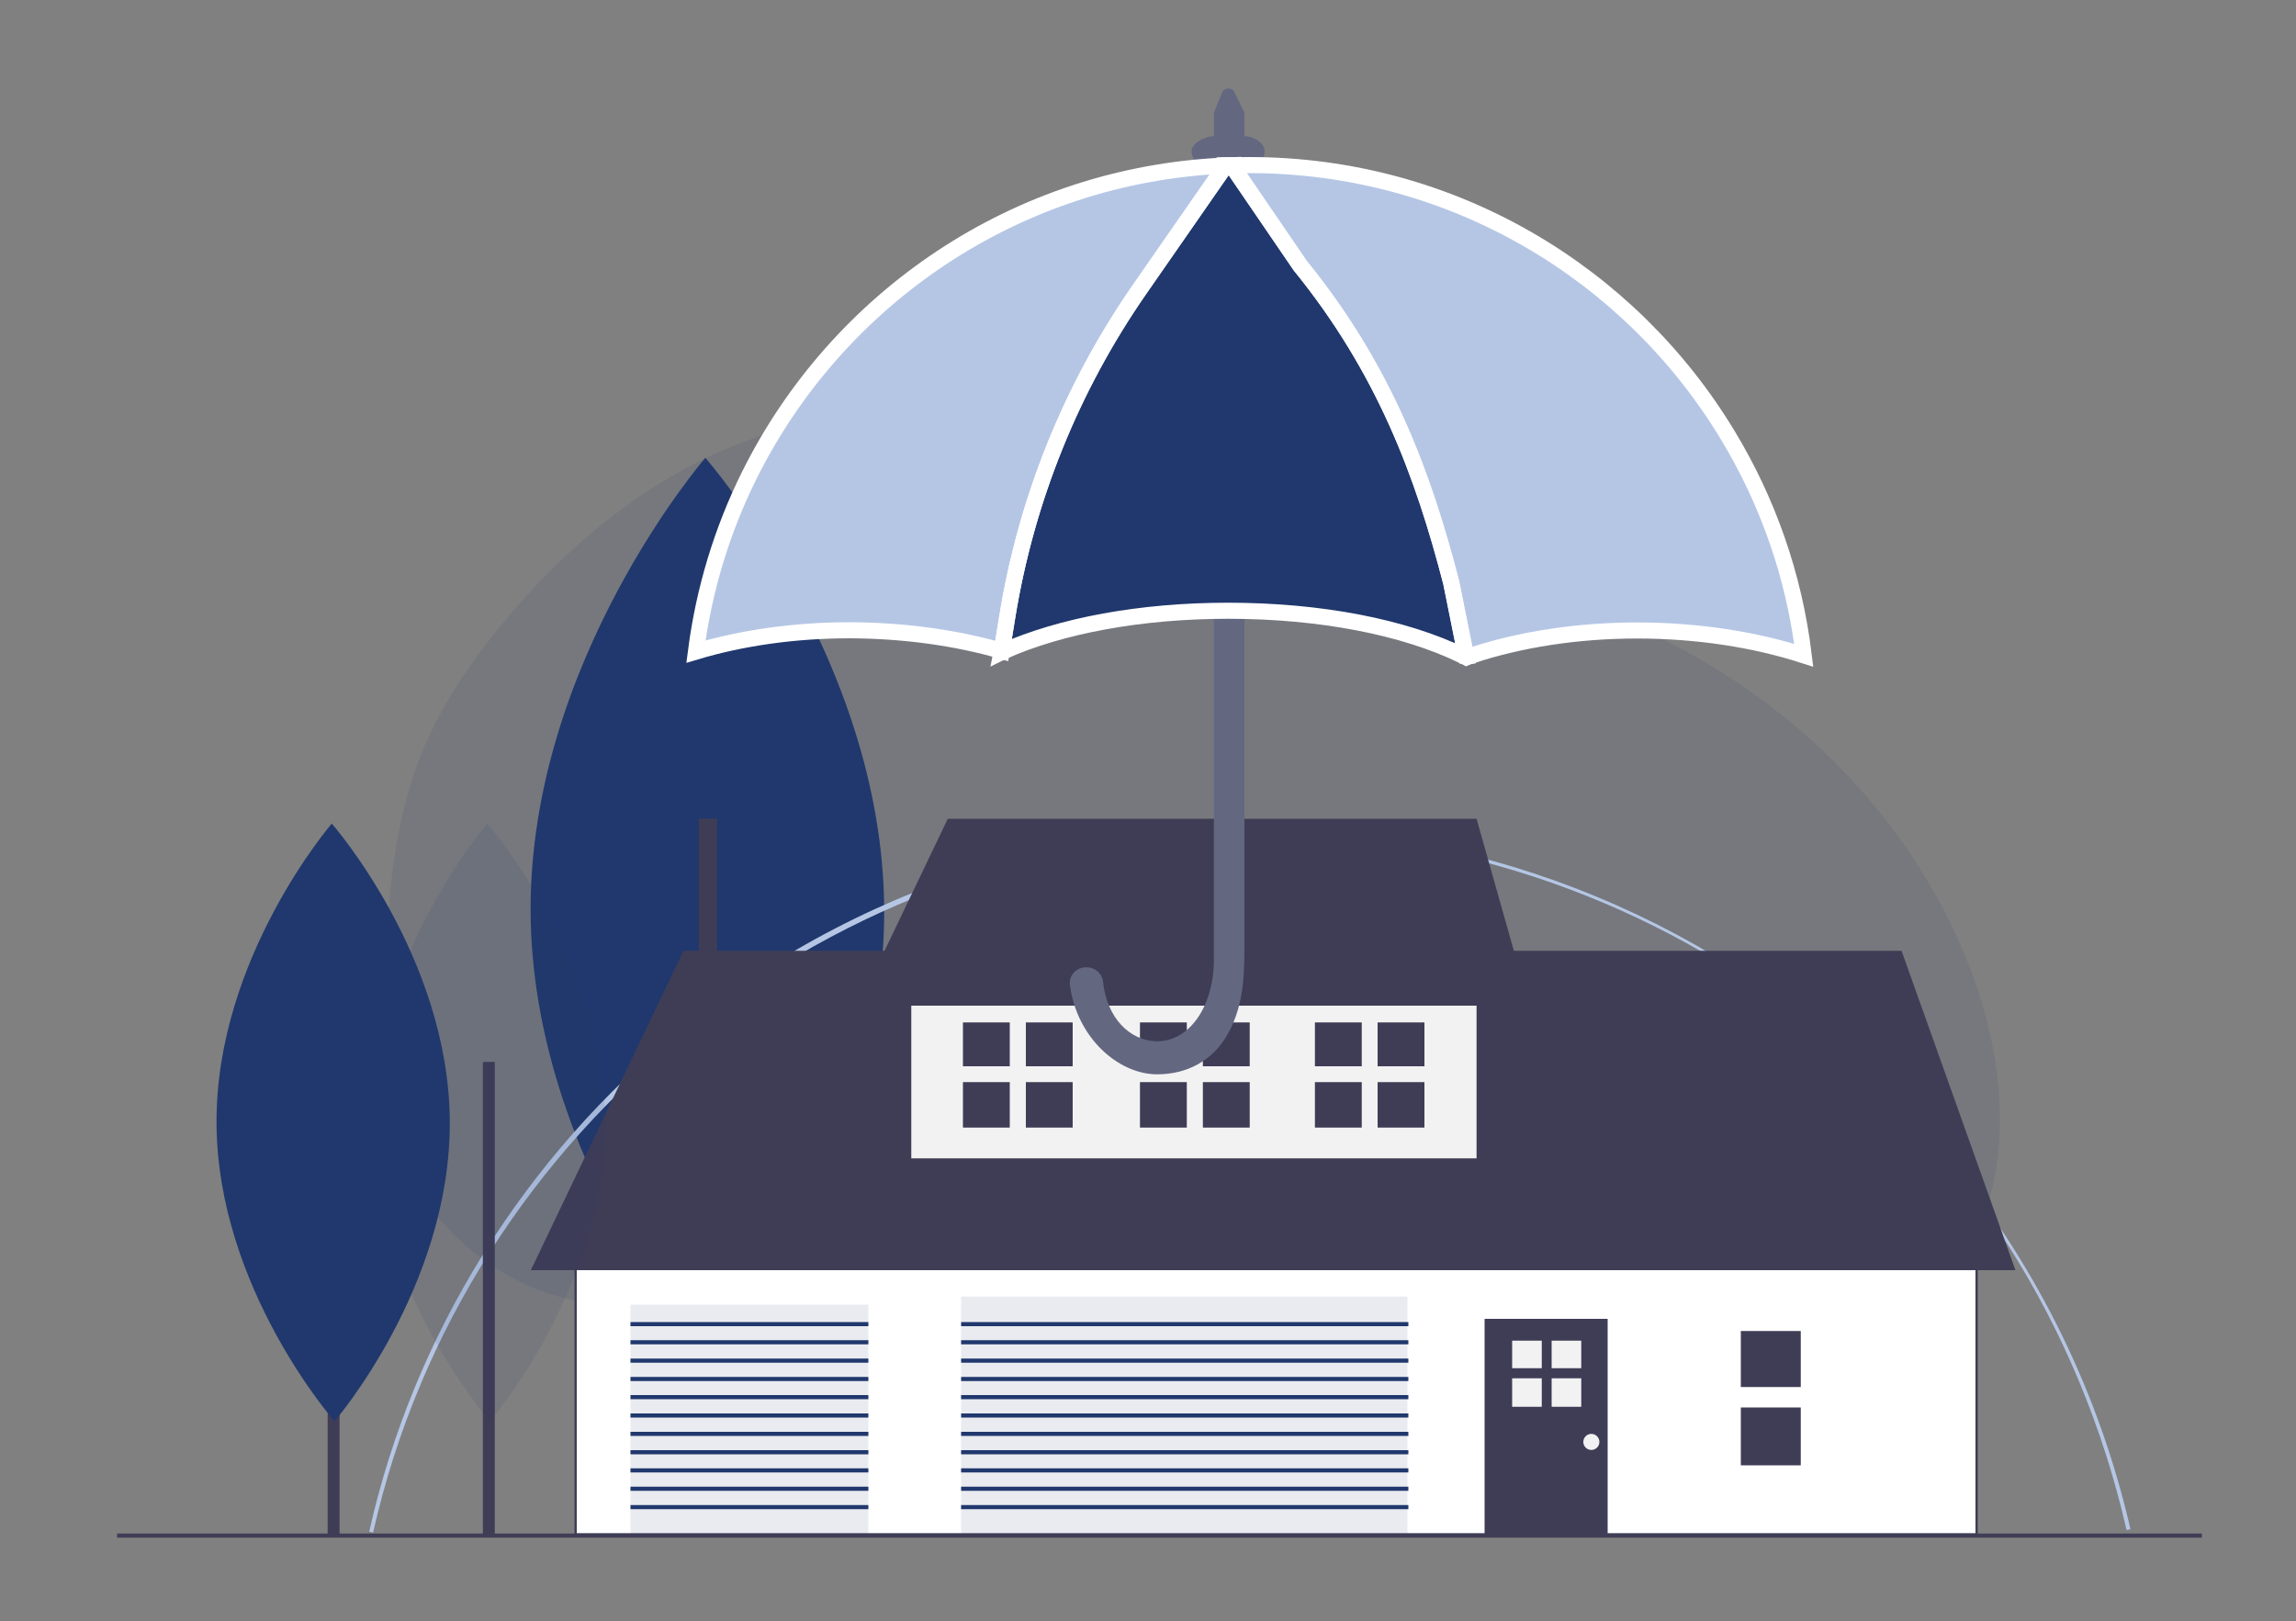 <?xml version="1.0" encoding="utf-8"?>
<!-- Generator: Adobe Illustrator 21.1.0, SVG Export Plug-In . SVG Version: 6.00 Build 0)  -->
<svg version="1.1" id="Layer_1" xmlns="http://www.w3.org/2000/svg" xmlns:xlink="http://www.w3.org/1999/xlink" x="0px" y="0px"
	 viewBox="0 0 1000 706" style="enable-background:new 0 0 1000 706;" xml:space="preserve">
<rect x="0" y="0" width="1000" height="706" fill="#808080" stroke="none"/>
<style type="text/css">
	.st0{opacity:0.1;fill:#20386D;enable-background:new    ;}
	.st1{fill:#2E3552;}
	.st2{fill:#20386D;}
	.st3{opacity:0.2;enable-background:new    ;}
	.st4{fill:#636780;}
	.st5{opacity:0.4;enable-background:new    ;}
	.st6{opacity:0.2;fill:#FFFFFF;enable-background:new    ;}
	.st7{opacity:0.1;fill:#FFFFFF;enable-background:new    ;}
	.st8{opacity:0.1;enable-background:new    ;}
	.st9{fill:#DCE0ED;}
	.st10{fill:#F0F0F4;}
	.st11{fill:none;}
	.st12{fill:#FFFFFF;}
	.st13{fill:#A8A8A8;}
	.st14{opacity:0.3;fill:#FFFFFF;enable-background:new    ;}
	.st15{fill:#B5C6E5;}
	.st16{fill:#3F3D56;}
	.st17{fill:#FFFFFF;stroke:#3F3D56;stroke-miterlimit:10;}
	.st18{fill:#F2F2F2;}
	.st19{fill:#E6E6E6;}
	.st20{fill:#BDCCD4;}
	.st21{fill:#20386D;enable-background:new    ;}
	.st22{fill:#7A7E93;}
	.st23{fill:#E8945B;}
	.st24{fill:#163560;}
	.st25{fill:#2B478B;}
	.st26{fill:#233862;}
	.st27{fill:#FFB27D;}
	.st28{fill:#D0CDE1;}
	.st29{fill:#8985A8;}
	.st30{fill:#2F2E41;}
	.st31{fill:#591D4B;}
	.st32{fill:#ED985F;}
	.st33{fill:#EBF2F9;}
	.st34{fill:#FDA57D;}
	.st35{fill:#1F396D;}
	.st36{fill:#C4C4C6;}
	.st37{fill:#E0E0E0;}
	.st38{fill:#35488B;}
	.st39{fill:#575A88;}
	.st40{fill:#9F616A;}
	.st41{fill:#FFB8B8;}
	.st42{fill:none;stroke:#2F2E41;stroke-miterlimit:10;}
	.st43{fill:#333333;}
	.st44{fill:#A0616A;}
	.st45{fill:url(#Trazado_638_4_);}
	.st46{fill:#CF6F80;}
	.st47{fill:#512E4E;}
	.st48{opacity:0.1;}
	.st49{fill:#535461;}
	.st50{fill:#9D9CB5;}
	.st51{fill:none;stroke:#535461;stroke-width:2;stroke-miterlimit:10;}
	.st52{fill:url(#Trazado_692_1_);}
	.st53{fill:#1D2366;}
	.st54{fill:#FFB0B1;}
	.st55{fill:#C7DAF5;}
	.st56{opacity:3.000000e-02;enable-background:new    ;}
	.st57{fill:#DCE7FF;}
	.st58{fill:#BE8B87;}
	.st59{fill:#EFC8C4;}
	.st60{fill:#727A9C;}
	.st61{opacity:0.16;fill:#FFFFFF;}
	.st62{fill:#D8DEE8;}
	.st63{fill:#BFC8D6;}
	.st64{opacity:0.3;fill:url(#SVGID_1_);}
	.st65{opacity:0.3;fill:url(#SVGID_2_);}
	.st66{opacity:0.3;fill:#D8DEE8;}
	.st67{fill:url(#SVGID_3_);}
	.st68{fill:url(#SVGID_4_);}
	.st69{fill:url(#SVGID_5_);}
	.st70{fill:url(#SVGID_6_);}
	.st71{fill:url(#SVGID_7_);}
	.st72{fill:url(#SVGID_8_);}
	.st73{fill:url(#SVGID_9_);}
	.st74{fill:url(#SVGID_10_);}
	.st75{fill:url(#SVGID_11_);}
	.st76{fill:url(#SVGID_12_);}
	.st77{fill:url(#SVGID_13_);}
	.st78{fill:url(#SVGID_14_);}
	.st79{fill:url(#SVGID_15_);}
	.st80{opacity:0.3;fill:url(#SVGID_16_);}
	.st81{fill:url(#SVGID_17_);}
	.st82{fill:url(#SVGID_18_);}
	.st83{fill:url(#SVGID_19_);}
	.st84{fill:url(#SVGID_20_);}
	.st85{fill:#CCCCCC;}
	.st86{fill:#F55F44;}
	.st87{opacity:5.000000e-02;enable-background:new    ;}
	.st88{fill:url(#SVGID_21_);}
	.st89{fill:#6C63FF;}
	.st90{fill:#F5F5F5;}
	.st91{fill:url(#Trazado_638_5_);}
	.st92{fill:url(#Trazado_638_6_);}
	.st93{fill:#FFB9B9;}
	.st94{fill:#ED975D;}
	.st95{fill:#A9453D;}
	.st96{fill:#2C3A64;}
	.st97{fill:#1E3D70;}
	.st98{enable-background:new    ;}
	.st99{opacity:0.3;fill:#131376;enable-background:new    ;}
	.st100{opacity:0.4;fill:#FFFFFF;enable-background:new    ;}
	.st101{fill:#131376;}
	.st102{fill:none;stroke:#535461;stroke-miterlimit:10;}
	.st103{opacity:0.25;enable-background:new    ;}
	.st104{opacity:0.5;}
	.st105{fill:url(#SVGID_22_);}
	.st106{fill:#3A384D;}
	.st107{fill:#BEC7DE;}
	.st108{fill:#BE7C5E;}
	.st109{fill:#723647;}
	.st110{fill:#252A62;}
	.st111{fill:#F3AD55;}
	.st112{fill:#FBDCA3;}
	.st113{fill:#383F4D;}
	.st114{fill:url(#Trazado_638_7_);}
	.st115{fill:#FFA47C;}
	.st116{fill:#CACACC;}
	.st117{fill:#FFBD95;}
	.st118{fill:#8D3B26;}
	.st119{fill:#191919;}
	.st120{fill:#0F0D0D;}
	.st121{fill:#303030;}
	.st122{fill:#B8D1FF;}
	.st123{fill:#3B1B1D;}
	.st124{fill:#722C1D;}
	.st125{fill:#92BD88;}
	.st126{fill:#74A67E;}
	.st127{fill:#B0D8A6;}
	.st128{fill:#00233F;}
	.st129{fill:#002D56;}
	.st130{fill:#E0F2FF;}
	.st131{fill:#515151;}
	.st132{fill:#717171;}
	.st133{opacity:0.3;}
	.st134{fill:none;stroke:#C4C4C6;stroke-width:3;stroke-miterlimit:10;}
	.st135{fill:#32338C;}
	.st136{fill:#F8AB73;}
	.st137{fill:#FE814B;}
	.st138{fill:#E2E2E2;}
	.st139{fill:#FEFFFD;}
	.st140{fill:none;stroke:#32338C;stroke-width:4.028;stroke-linecap:round;stroke-linejoin:round;stroke-miterlimit:10;}
	.st141{fill:none;stroke:#32338C;stroke-width:3.883;stroke-linecap:round;stroke-linejoin:round;stroke-miterlimit:10;}
	.st142{fill:#EEEEFE;}
	.st143{fill:none;stroke:#FE814B;stroke-width:3.198;stroke-linecap:round;stroke-linejoin:round;stroke-miterlimit:10;}
	.st144{fill:none;stroke:#91C4FB;stroke-width:3.198;stroke-linecap:round;stroke-linejoin:round;stroke-miterlimit:10;}
	.st145{fill:#91C4FB;}
	.st146{fill:#F8AB72;}
	.st147{fill:#F8AB74;}
	.st148{opacity:0.5;fill:#F6FBFF;}
	.st149{fill:#FFCD76;}
	.st150{fill:#A7C7FF;}
	.st151{fill:#FFBF65;}
	.st152{fill:#5E9F5C;}
	.st153{fill:#2C5CA8;}
	.st154{fill:#F6FBFF;}
	.st155{fill:#F4BB6B;}
	.st156{fill:#D29F7E;}
	.st157{fill:#F4CBAA;}
	.st158{fill:#25468F;}
	.st159{fill:#FFE5D4;}
	.st160{opacity:0.6;fill:#F6FBFF;}
	.st161{fill:#FFAE73;}
	.st162{fill:#2A3967;}
	.st163{fill:#E9AC55;}
	.st164{fill:#1E3865;}
	.st165{fill:#F99352;}
	.st166{fill:#FC7600;}
	.st167{fill:#FF912B;}
	.st168{fill:#FFF1E7;}
	.st169{fill:#9BC8FF;}
	.st170{fill:#65A3FF;}
	.st171{fill:#2D3554;}
	.st172{opacity:0.3;fill:#20386D;enable-background:new    ;}
	.st173{fill:#BADBED;}
	.st174{opacity:0.13;fill:#1A2029;}
	.st175{opacity:0.35;clip-path:url(#SVGID_24_);fill:#FFFFFF;}
	.st176{opacity:0.21;fill:#1A2029;}
	.st177{opacity:0.35;clip-path:url(#SVGID_26_);fill:#FFFFFF;}
	.st178{opacity:0.35;clip-path:url(#SVGID_28_);fill:#FFFFFF;}
	.st179{opacity:0.35;clip-path:url(#SVGID_30_);fill:#FFFFFF;}
	.st180{opacity:9.000000e-02;}
	.st181{opacity:0.35;clip-path:url(#SVGID_32_);fill:#FFFFFF;}
	.st182{opacity:0.35;clip-path:url(#SVGID_34_);fill:#FFFFFF;}
	.st183{opacity:0.35;clip-path:url(#SVGID_36_);fill:#FFFFFF;}
	.st184{opacity:0.35;clip-path:url(#SVGID_38_);fill:#FFFFFF;}
	.st185{opacity:0.35;clip-path:url(#SVGID_40_);fill:#FFFFFF;}
	.st186{opacity:0.35;clip-path:url(#SVGID_42_);fill:#FFFFFF;}
	.st187{opacity:0.35;clip-path:url(#SVGID_44_);fill:#FFFFFF;}
	.st188{opacity:0.35;clip-path:url(#SVGID_46_);fill:#FFFFFF;}
	.st189{opacity:0.35;clip-path:url(#SVGID_48_);fill:#FFFFFF;}
	.st190{opacity:0.57;}
	.st191{opacity:0.35;clip-path:url(#SVGID_50_);fill:#FFFFFF;}
	.st192{opacity:0.41;fill:#1A2029;}
	.st193{opacity:0.15;fill:#1A2029;}
	.st194{fill:#ACD29A;}
	.st195{fill:#EDF4FF;}
	.st196{fill:#F8FCFF;}
	.st197{fill:#98BAF4;}
	.st198{fill:#CCE1FF;}
	.st199{fill:#BDD7FD;}
	.st200{opacity:0.3;fill:#233862;}
	.st201{fill:#172944;}
	.st202{fill:#AFCDFB;}
	.st203{fill:#DFEBFD;}
	.st204{fill:#A8302D;}
	.st205{fill:#A2C2DD;}
	.st206{fill:#EA6A60;}
	.st207{fill:#EBF3FA;}
	.st208{fill:#8F8F93;}
	.st209{fill:#B7B7B7;}
	.st210{fill:#17467F;}
	.st211{fill:#0C2442;}
	.st212{fill:#1C468A;}
	.st213{fill:#B64C41;}
	.st214{fill:#D35C2B;}
	.st215{fill:#CB7D45;}
	.st216{fill:#ED7D2B;}
	.st217{fill:#E2915A;}
	.st218{fill:#F99746;}
	.st219{fill:#9DB0F4;}
	.st220{fill:#C65447;}
	.st221{fill:url(#SVGID_51_);}
	.st222{fill:url(#SVGID_52_);}
	.st223{fill:url(#SVGID_53_);}
	.st224{fill:#58595E;}
	.st225{fill:url(#SVGID_54_);}
	.st226{fill:url(#SVGID_55_);}
	.st227{fill:url(#SVGID_56_);}
	.st228{fill:url(#SVGID_57_);}
	.st229{fill:#345082;}
	.st230{opacity:0.6;fill:url(#SVGID_58_);}
	.st231{opacity:0.3;fill:#FFFFFF;}
	.st232{fill:url(#SVGID_59_);}
	.st233{opacity:0.6;fill:url(#SVGID_60_);}
	.st234{clip-path:url(#SVGID_62_);enable-background:new    ;}
	.st235{fill:#666667;}
	.st236{fill:#9B9B9D;}
	.st237{fill:#BCBCBE;}
	.st238{clip-path:url(#SVGID_64_);enable-background:new    ;}
	.st239{fill:#A9A9AA;}
	.st240{fill:#A5A5A6;}
	.st241{fill:#A1A1A2;}
	.st242{fill:#9D9D9E;}
	.st243{fill:#99999A;}
	.st244{fill:#626263;}
	.st245{fill:#959597;}
	.st246{clip-path:url(#SVGID_66_);enable-background:new    ;}
	.st247{clip-path:url(#SVGID_68_);enable-background:new    ;}
	.st248{fill:#767677;}
	.st249{fill:#727273;}
	.st250{fill:#6E6E6F;}
	.st251{fill:#6A6A6B;}
	.st252{clip-path:url(#SVGID_70_);enable-background:new    ;}
	.st253{clip-path:url(#SVGID_72_);enable-background:new    ;}
	.st254{clip-path:url(#SVGID_74_);enable-background:new    ;}
	.st255{clip-path:url(#SVGID_76_);enable-background:new    ;}
	.st256{fill:#B1B1B2;}
	.st257{clip-path:url(#SVGID_78_);enable-background:new    ;}
	.st258{fill:#959596;}
	.st259{fill:#919193;}
	.st260{fill:#707071;}
	.st261{clip-path:url(#SVGID_80_);enable-background:new    ;}
	.st262{fill:#E1E1E2;}
	.st263{fill:#E0E0E1;}
	.st264{fill:#DFDFE0;}
	.st265{fill:#DEDEE0;}
	.st266{fill:#DEDEDF;}
	.st267{fill:#DDDDDE;}
	.st268{fill:#DBDBDD;}
	.st269{fill:#DADADC;}
	.st270{fill:#D9D9DB;}
	.st271{fill:#D8D8D9;}
	.st272{fill:#D7D7D8;}
	.st273{fill:#D5D5D7;}
	.st274{fill:#D4D4D5;}
	.st275{fill:#D2D2D4;}
	.st276{fill:#D0D0D2;}
	.st277{fill:#CECED0;}
	.st278{fill:#CBCBCD;}
	.st279{fill:#C0C0C2;}
	.st280{clip-path:url(#SVGID_82_);enable-background:new    ;}
	.st281{fill:#ACACAE;}
	.st282{fill:#B0B0B2;}
	.st283{fill:#B4B4B6;}
	.st284{fill:#B8B8BA;}
	.st285{clip-path:url(#SVGID_84_);enable-background:new    ;}
	.st286{fill:#E2E2E3;}
	.st287{fill:#E3E3E4;}
	.st288{clip-path:url(#SVGID_86_);enable-background:new    ;}
	.st289{opacity:0.1;fill:#131376;enable-background:new    ;}
	.st290{opacity:0.2;}
	.st291{fill:#F1C0C0;}
	.st292{fill:#BE6F72;}
	.st293{fill:#FED253;}
	.st294{fill:#FBBEBE;}
	.st295{fill:url(#SVGID_87_);}
	.st296{fill:url(#SVGID_88_);}
	.st297{fill:url(#SVGID_89_);}
	.st298{fill:url(#SVGID_90_);}
	.st299{fill:url(#SVGID_91_);}
	.st300{fill:url(#SVGID_92_);}
	.st301{fill:url(#SVGID_93_);}
	.st302{fill:#F4F7FA;}
	.st303{opacity:0.8;fill:url(#SVGID_94_);}
	.st304{fill:#97A6B7;}
	.st305{fill:url(#SVGID_95_);}
	.st306{fill:url(#SVGID_96_);}
	.st307{fill:#808080;}
	.st308{opacity:0.26;}
	.st309{fill:none;stroke:#FFFFFF;stroke-width:7;stroke-miterlimit:10;}
</style>
<path id="Trazado_388" class="st0" d="M859.1,542.2c-17.4,35.9-52.8,60-89.4,75.8c-49.3,21.3-103.7,29.8-157.3,26.2
	c-9.4-0.6-18.8-1.6-28.1-3c-32.4-4.7-64-14-93.9-27.4c-8.6-3.9-17.1-8.1-25.4-12.7c-13.8-7.7-27.1-16.3-39.6-25.9
	c-3.2-2.4-6.3-4.9-9.3-7.4c-2.1-1.8-4.2-3.6-6.4-5.3c-4.4-3.8-9.2-7.1-14.4-9.8c-1.6-0.8-3.2-1.5-4.8-2.1c-16.4-6.3-35.4-3.9-52.5,1
	c-13,3.7-25.7,8.8-38.7,12.4c-5.8,1.7-11.7,2.9-17.6,3.8c-13.3,1.7-26.8,0.5-39.7-3.5l-1.1-0.3c-1.8-0.6-3.7-1.2-5.5-1.9l-1.1-0.4
	c-1.7-0.7-3.5-1.4-5.1-2.2L228,559c-1.7-0.8-3.5-1.7-5.1-2.6c-0.6-0.3-1.2-0.7-1.8-1c-9.5-5.3-18.2-12.1-25.7-20
	c-0.2-0.2-0.4-0.4-0.7-0.7c-1-1.1-2.1-2.3-3.1-3.4c-0.4-0.4-0.7-0.9-1.1-1.3c-1.2-1.4-2.3-2.9-3.4-4.4c-0.2-0.2-0.3-0.4-0.5-0.7
	c-4.5-6.2-8.2-12.9-11.1-20c-0.1-0.2-0.2-0.4-0.3-0.7c-0.9-2.3-1.7-4.5-2.4-6.9c-0.3-1-0.6-2-0.8-2.9c-0.1-0.3-0.2-0.6-0.2-0.9
	c-3.6-14.2-4-29-4-43.8v-5.1c0.1-23.8,0.5-48,4-71.5c0-0.2,0-0.3,0.1-0.5c1.2-7.9,2.8-15.7,4.8-23.5c2.1-8.1,4.8-16.1,8.1-23.8
	c8.1-19,19.8-36.3,32.9-52.3c32.8-40.3,76-74.2,126.4-86.9c55.4-13.4,113.8-0.8,158.7,34.4c13.4,10.6,25.4,23.3,40.4,31.4
	c13.1,7.1,28.5,10.1,42.5,4.5c11.6-4.6,19.2-6.9,32.2-6.2c27,1.5,53.6,7.1,78.9,16.5c1,0.4,2,0.8,3.1,1.1
	c66,25.3,122.8,75.5,152.3,140c0.8,1.7,1.5,3.4,2.3,5.2C872.2,454,878.5,502.2,859.1,542.2z"/>
<path class="st2" d="M385.1,396.2c0.5,108.9-76.1,197.5-76.1,197.5s-77.4-87.9-77.9-196.8c-0.5-108.9,76.1-197.5,76.1-197.5
	S384.6,287.3,385.1,396.2z"/>
<g>
	<path class="st15" d="M162.5,667.5l-1.7-0.4C180,581.4,228.5,503.6,297.1,448C466,311.4,713.7,337.6,850.3,506.5
		c37.7,46.6,64.2,101.1,77.6,159.5l-1.7,0.4c-40.8-179.1-197.7-304.2-381.7-304.2C362.9,362.3,202.3,490.6,162.5,667.5z"/>
	<rect x="304.4" y="356.5" class="st16" width="7.9" height="311.4"/>
	<rect x="250.7" y="539" class="st17" width="610.2" height="129.3"/>
	<polygon class="st16" points="231.2,553.2 297.7,414.1 828.2,414.1 877.8,553.2 	"/>
	<rect x="396.9" y="423" class="st18" width="246.2" height="81.5"/>
	<polygon class="st16" points="412.8,356.6 373.8,438 666.1,438 643.1,356.6 	"/>
	<rect x="418.6" y="564.7" class="st0" width="194.4" height="103.6"/>
	<rect x="274.6" y="568.2" class="st0" width="103.6" height="100.1"/>
	<rect x="646.6" y="574.4" class="st16" width="53.6" height="93.9"/>
	<rect x="51" y="667.9" class="st16" width="908" height="1.8"/>
	<rect x="210.3" y="462.5" class="st16" width="5.2" height="205.5"/>
	<path class="st0" d="M263.6,488.6c0.3,71.9-50.2,130.4-50.2,130.4s-51.1-58-51.4-129.9s50.2-130.4,50.2-130.4
		S263.2,416.8,263.6,488.6z"/>
	<rect x="142.7" y="462.5" class="st16" width="5.2" height="205.5"/>
	<path class="st2" d="M195.9,488.6c0.3,71.9-50.2,130.4-50.2,130.4s-51.1-58-51.4-129.9s50.2-130.4,50.2-130.4
		S195.6,416.8,195.9,488.6z"/>
	<rect x="758.2" y="579.7" class="st16" width="26.1" height="24.4"/>
	<rect x="758.2" y="613" class="st16" width="26.1" height="25.2"/>
	<rect x="419.4" y="445.3" class="st16" width="20.4" height="19.1"/>
	<rect x="446.8" y="445.3" class="st16" width="20.4" height="19.1"/>
	<rect x="419.4" y="471.3" class="st16" width="20.4" height="19.8"/>
	<rect x="446.8" y="471.3" class="st16" width="20.4" height="19.8"/>
	<rect x="572.7" y="445.3" class="st16" width="20.4" height="19.1"/>
	<rect x="600" y="445.3" class="st16" width="20.4" height="19.1"/>
	<rect x="572.7" y="471.3" class="st16" width="20.4" height="19.8"/>
	<rect x="600" y="471.3" class="st16" width="20.4" height="19.8"/>
	<rect x="496.5" y="445.3" class="st16" width="20.4" height="19.1"/>
	<rect x="523.9" y="445.3" class="st16" width="20.4" height="19.1"/>
	<rect x="496.5" y="471.3" class="st16" width="20.4" height="19.8"/>
	<rect x="523.9" y="471.3" class="st16" width="20.4" height="19.8"/>
	<rect x="658.6" y="583.9" class="st18" width="12.9" height="12"/>
	<rect x="675.8" y="583.9" class="st18" width="12.9" height="12"/>
	<rect x="658.6" y="600.3" class="st18" width="12.9" height="12.4"/>
	<rect x="675.8" y="600.3" class="st18" width="12.9" height="12.4"/>
	<circle class="st18" cx="693.1" cy="628" r="3.5"/>
	<rect x="418.6" y="575.8" class="st2" width="194.8" height="1.8"/>
	<rect x="418.6" y="583.7" class="st2" width="194.8" height="1.8"/>
	<rect x="418.6" y="591.7" class="st2" width="194.8" height="1.8"/>
	<rect x="418.6" y="599.7" class="st2" width="194.8" height="1.8"/>
	<rect x="418.6" y="607.6" class="st2" width="194.8" height="1.8"/>
	<rect x="418.6" y="615.6" class="st2" width="194.8" height="1.8"/>
	<rect x="418.6" y="623.6" class="st2" width="194.8" height="1.8"/>
	<rect x="418.6" y="631.6" class="st2" width="194.8" height="1.8"/>
	<rect x="418.6" y="639.5" class="st2" width="194.8" height="1.8"/>
	<rect x="418.6" y="647.5" class="st2" width="194.8" height="1.8"/>
	<rect x="418.6" y="655.5" class="st2" width="194.8" height="1.8"/>
	<rect x="274.6" y="575.8" class="st2" width="103.6" height="1.8"/>
	<rect x="274.6" y="583.7" class="st2" width="103.6" height="1.8"/>
	<rect x="274.6" y="591.7" class="st2" width="103.6" height="1.8"/>
	<rect x="274.6" y="599.7" class="st2" width="103.6" height="1.8"/>
	<rect x="274.6" y="607.6" class="st2" width="103.6" height="1.8"/>
	<rect x="274.6" y="615.6" class="st2" width="103.6" height="1.8"/>
	<rect x="274.6" y="623.6" class="st2" width="103.6" height="1.8"/>
	<rect x="274.6" y="631.6" class="st2" width="103.6" height="1.8"/>
	<rect x="274.6" y="639.5" class="st2" width="103.6" height="1.8"/>
	<rect x="274.6" y="647.5" class="st2" width="103.6" height="1.8"/>
	<rect x="274.6" y="655.5" class="st2" width="103.6" height="1.8"/>
</g>
<g>
	<g>
		<g>
			<path class="st4" d="M542,59.3c0-3.4,0-6.8,0-10.2l-4.7-9.6c-1.2-1.3-3.6-1.3-4.7,0.1l-3.9,9.5v10.2c-3.7,0-9.7,2.9-9.7,6.5
				c0,3.6,3,6.5,6.7,6.5h3v345.8c0,19.5-10.3,35.7-25.1,35.4c-11.5-0.3-21.5-10-23.2-26c-0.4-3.5-3.4-6.2-7.1-6.2h-0.3
				c-4.2,0-7.6,3.6-7,7.7c2.9,22.7,20.9,38.9,38,38.9c13.3,0,24.3-6.2,30.6-17.3c7.9-13.8,7.4-29,7.4-44.1c0-14.3,0-28.7,0-43
				c0-20,0-40,0-60.1c0-22.8,0-45.7,0-68.5c0-22.8,0-45.5,0-68.3c0-19.8,0-39.6,0-59.5c0-11.6,0-23.2,0-34.8h2.1
				c3.7,0,6.7-2.9,6.7-6.5C550.8,62.2,545.7,59.3,542,59.3z"/>
		</g>
		<g class="st308">
			<polygon class="st4" points="542,253.2 528.5,239.1 528.5,216 542,216 			"/>
		</g>
	</g>
	<g>
		<g>
			<path class="st15" d="M637.1,285.5c0.5,0.3,1.1,0.5,1.6,0.8c0.7-0.3,1.5-0.5,2.3-0.8h-2.4H637.1z"/>
		</g>
		<g>
			<path class="st15" d="M436.3,283.5l2.4-14.8c8.3-51.3,28-100,57.7-142.7l37.4-53.9C442.6,76,364.5,130,326.2,207.3
				c-11.7,23.6-19.6,49.4-23.1,76.5c19.7-5.9,42.6-9.3,67-9.3C394,274.6,416.6,277.8,436.3,283.5z"/>
		</g>
		<g>
			<path class="st15" d="M632.1,253.7l6.4,31.8h2.4c20.9-6.9,45.6-10.9,72.2-10.9c26.5,0,51.4,4,72.5,10.8
				c-4.2-34.7-15.7-67.1-33-95.7c-42.5-70.6-120-117.8-208.4-117.8c-2.6,0-5.2,0.1-7.8,0.1l29.9,43.7
				C603,160.8,619.9,206.5,632.1,253.7z"/>
		</g>
		<g>
			<path class="st2" d="M438.7,268.7l-2.4,14.8c0.2,0.1,0.4,0.1,0.6,0.2c25.2-11.2,59.8-17.7,98-17.7c40.2,0,76.5,7.1,102.1,19.5
				h1.4l-6.4-31.8c-12.2-47.2-29.1-92.9-65.7-138L536.5,72c-0.9,0-1.8,0.1-2.7,0.1L496.3,126C466.7,168.7,447,217.4,438.7,268.7z"/>
		</g>
		<g>
			<path class="st15" d="M436.3,283.5l-0.1,0.5c0.2-0.1,0.5-0.2,0.7-0.3C436.7,283.6,436.5,283.5,436.3,283.5z"/>
		</g>
	</g>
	<g>
		<g>
			<path class="st309" d="M637.1,285.5c0.5,0.3,1.1,0.5,1.6,0.8c0.7-0.3,1.5-0.5,2.3-0.8h-2.4H637.1z"/>
		</g>
		<g>
			<path class="st309" d="M436.3,283.5l2.4-14.8c8.3-51.3,28-100,57.7-142.7l37.4-53.9C442.6,76,364.5,130,326.2,207.3
				c-11.7,23.6-19.6,49.4-23.1,76.5c19.7-5.9,42.6-9.3,67-9.3C394,274.6,416.6,277.8,436.3,283.5z"/>
		</g>
		<g>
			<path class="st309" d="M632.1,253.7l6.4,31.8h2.4c20.9-6.9,45.6-10.9,72.2-10.9c26.5,0,51.4,4,72.5,10.8
				c-4.2-34.7-15.7-67.1-33-95.7c-42.5-70.6-120-117.8-208.4-117.8c-2.6,0-5.2,0.1-7.8,0.1l29.9,43.7
				C603,160.8,619.9,206.5,632.1,253.7z"/>
		</g>
		<g>
			<path class="st309" d="M438.7,268.7l-2.4,14.8c0.2,0.1,0.4,0.1,0.6,0.2c25.2-11.2,59.8-17.7,98-17.7c40.2,0,76.5,7.1,102.1,19.5
				h1.4l-6.4-31.8c-12.2-47.2-29.1-92.9-65.7-138L536.5,72c-0.9,0-1.8,0.1-2.7,0.1L496.3,126C466.7,168.7,447,217.4,438.7,268.7z"/>
		</g>
		<g>
			<path class="st309" d="M436.3,283.5l-0.1,0.5c0.2-0.1,0.5-0.2,0.7-0.3C436.7,283.6,436.5,283.5,436.3,283.5z"/>
		</g>
	</g>
</g>
</svg>
